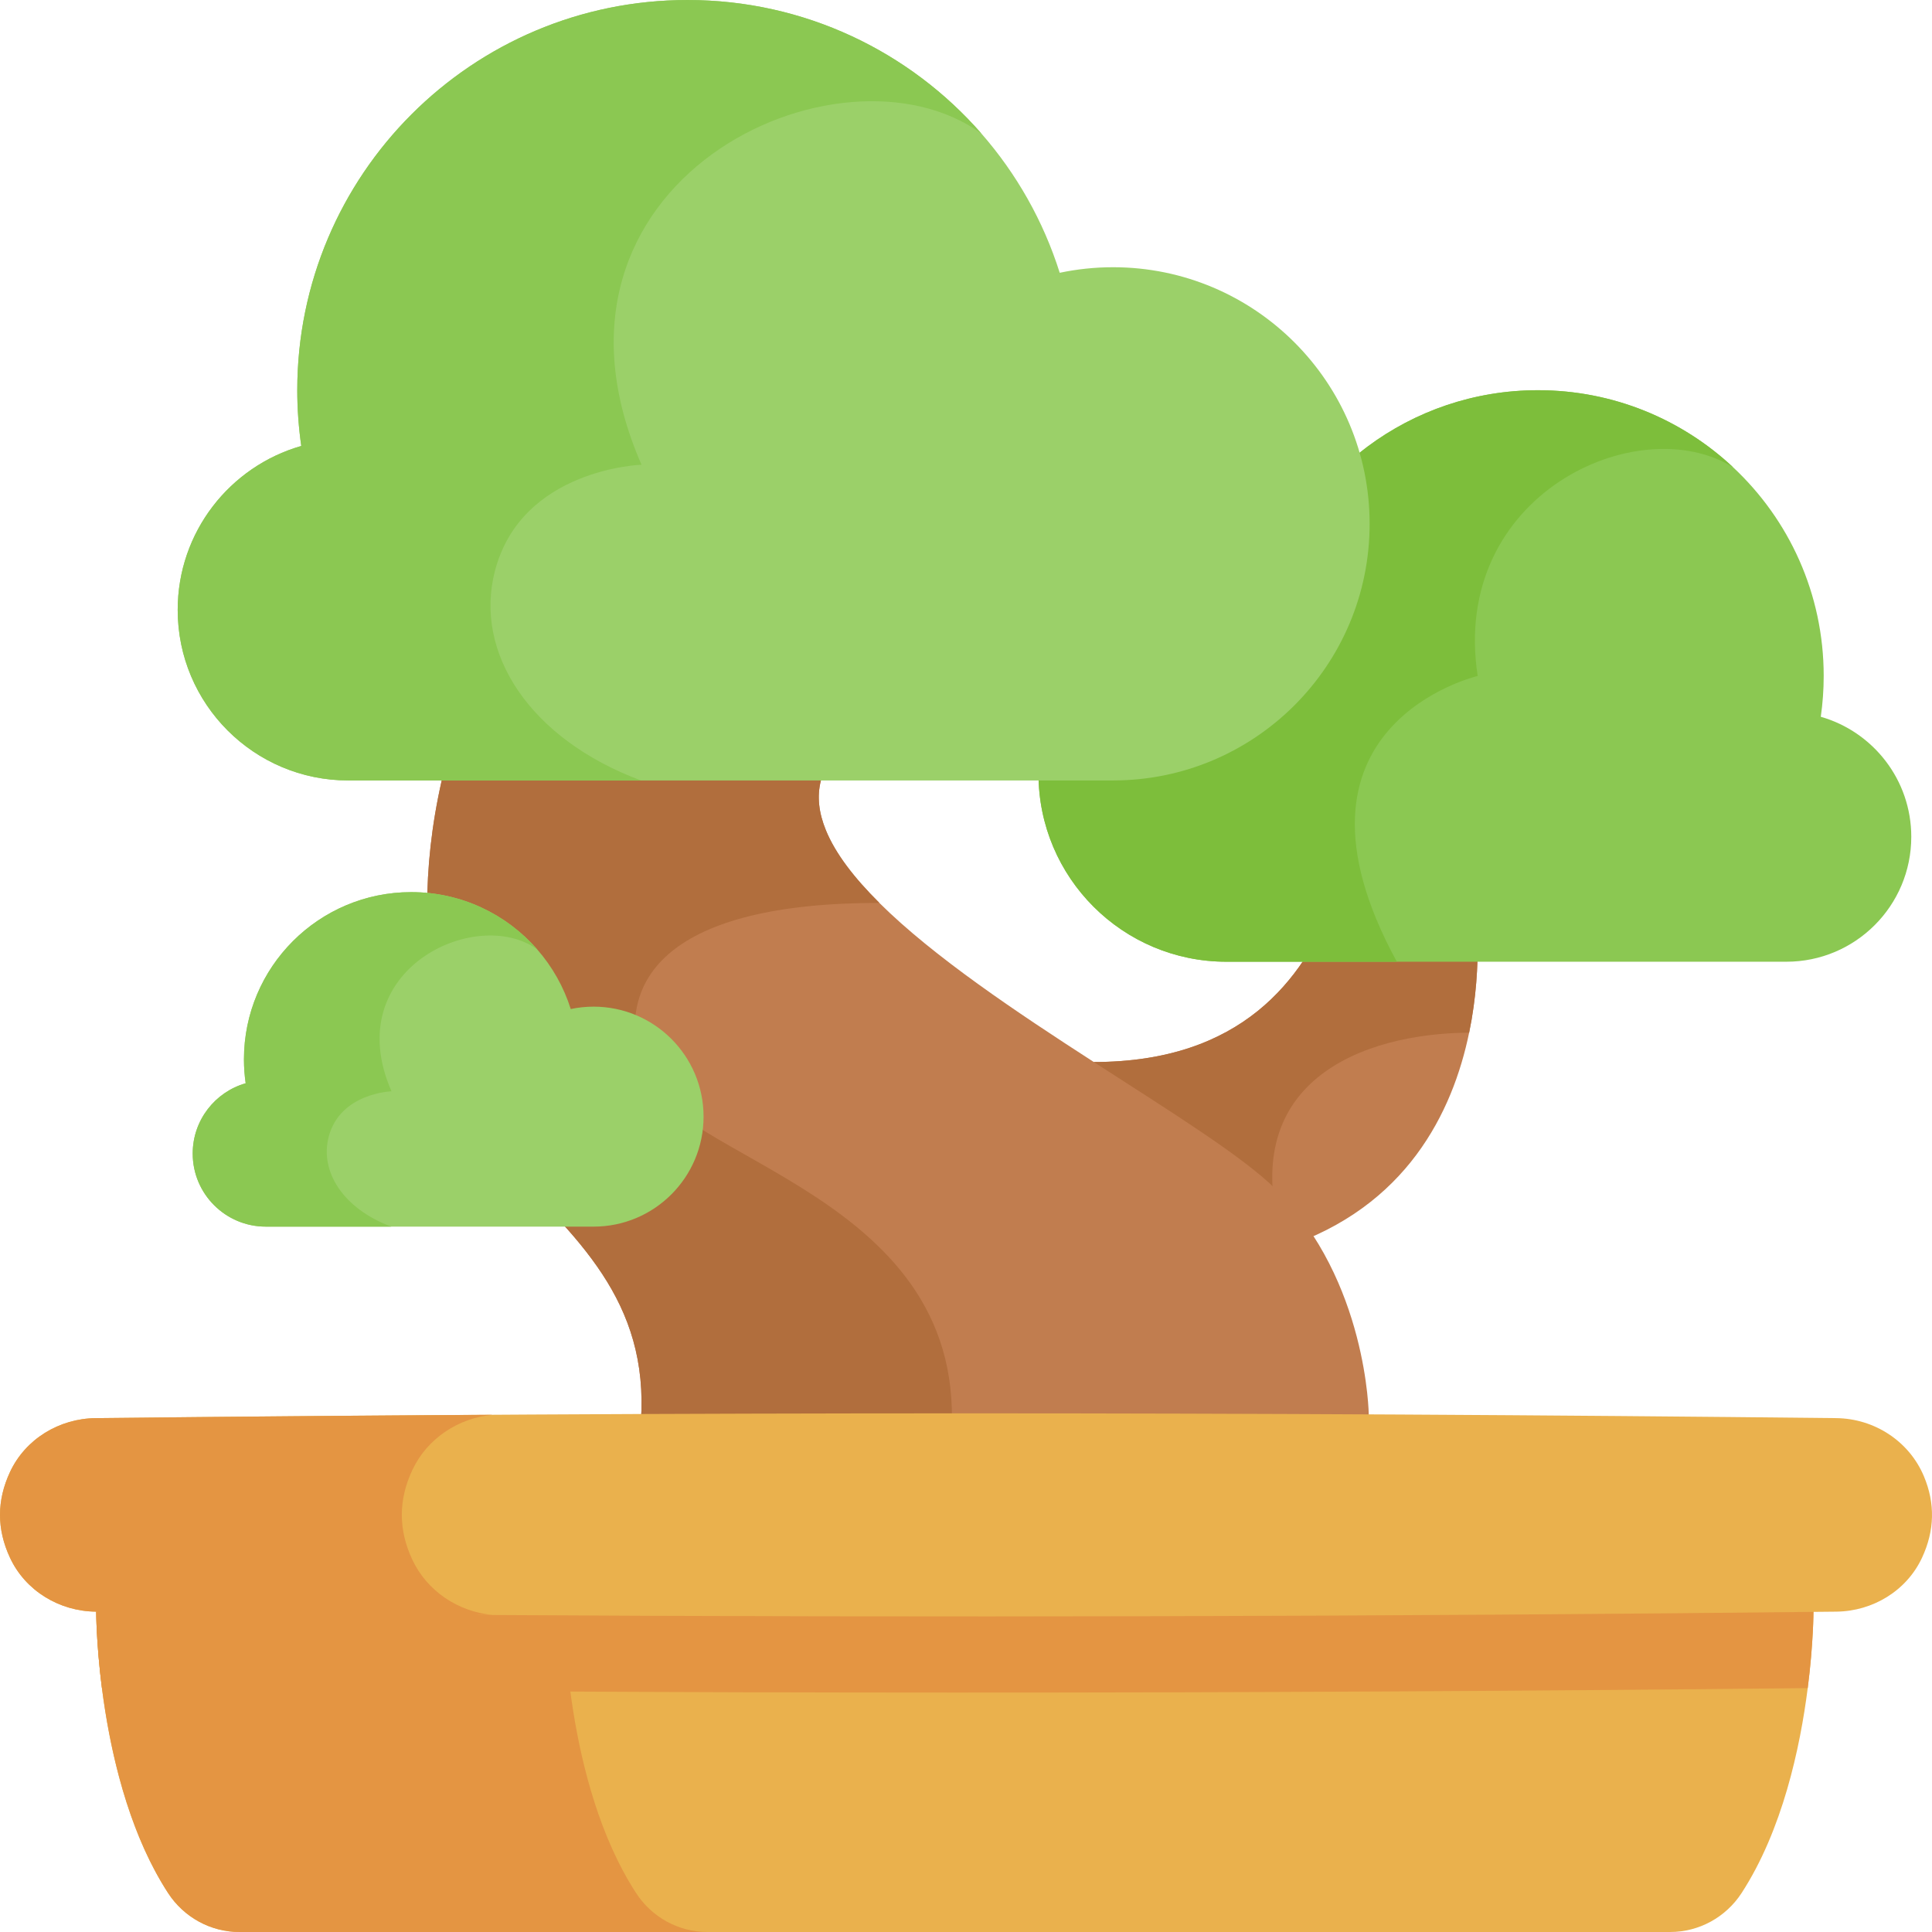 <svg id="Capa_1" enable-background="new 0 0 512 512" height="512" viewBox="0 0 512 512" width="512" xmlns="http://www.w3.org/2000/svg"><g><path d="m389.336 273.667c-4.378 21.16-16.627 46.214-48.944 56.907l-50.53-6.717v-42.412c39.312 0 55.423-22.025 63.479-42.165h37.591c.001 0 2.278 15.669-1.596 34.387z" fill="#c17d4f"/><path d="m340.392 330.574-50.53-6.717v-42.412c39.312 0 55.423-22.025 63.479-42.165h37.591s2.277 15.669-1.597 34.387c-27.69.155-63.118 12.6-48.943 56.907z" fill="#b16e3d"/><path d="m506.508 221.767c0 18.275-14.824 33.1-33.1 33.1h-148.396c-27.506 0-49.799-22.293-49.799-49.799s22.293-49.799 49.799-49.799c3.544 0 6.995.371 10.333 1.082 9.673-30.689 38.353-52.941 72.236-52.941 19.996 0 38.178 7.757 51.715 20.428 14.773 13.804 24.003 33.47 24.003 55.3 0 3.678-.268 7.283-.773 10.817 13.845 3.956 23.982 16.7 23.982 31.812z" fill="#8bc852"/><path d="m459.295 123.839c-25.095-15.607-75.079 7.242-67.693 55.3 0 0-55.66 12.97-21.428 75.728h-45.163c-27.506 0-49.799-22.293-49.799-49.799s22.293-49.799 49.799-49.799c3.544 0 6.995.371 10.333 1.082 9.673-30.689 38.353-52.941 72.236-52.941 19.996 0 38.179 7.758 51.715 20.429z" fill="#7dbe3b"/><path d="m362.737 374.934-60.42 26.527-57.515-5.058-76.851-6.758c7.922-36.252-8.066-54.909-28.33-75.183-20.274-20.274-33.295-60.41-22.561-107.633l52.962-27.959 32.822 19.306 14.711 8.653c-1.102 4.203-.556 8.592 1.288 13.125 2.534 6.243 7.562 12.743 14.186 19.306l.01.021c28.783 28.567 87.792 58.607 105.13 75.945 24.228 24.229 24.568 59.708 24.568 59.708z" fill="#c17d4f"/><path d="m251.951 382.228c-.536 5.944-3.039 10.611-7.149 14.175l-76.851-6.758c7.922-36.252-8.066-54.909-28.33-75.183-20.274-20.274-33.295-60.41-22.561-107.633l52.962-27.959 32.822 19.306 14.711 8.653c-1.102 4.203-.556 8.592 1.288 13.125 2.534 6.243 7.562 12.743 14.186 19.306l.01.021c-55.568 0-70.485 19.841-63.026 44.154 7.456 24.311 87.944 32.542 81.938 98.793z" fill="#b16e3d"/><path d="m480.59 426.968c0 .082 0 8.499-1.525 20.398-2.009 15.762-6.686 37.632-17.534 54.321-4.172 6.408-11.27 10.312-18.914 10.312h-379.145c-7.654 0-14.752-3.904-18.924-10.312-10.858-16.709-15.535-38.621-17.544-54.383-1.514-11.888-1.514-20.294-1.514-20.336z" fill="#eab14d"/><path d="m187.484 511.999h-124.012c-7.654 0-14.752-3.904-18.924-10.322-19.048-29.308-19.058-74.605-19.058-74.708h124.013c0 .093.01 45.4 19.069 74.708 4.16 6.417 11.268 10.322 18.912 10.322z" fill="#e49542"/><path d="m480.59 426.968c0 .082 0 8.499-1.525 20.398-150.684 1.597-301.378 1.576-452.062-.062-1.514-11.888-1.514-20.294-1.514-20.336l232.613-27.609z" fill="#e49542"/><path d="m486.619 375.817c-153.755-1.69-307.511-1.69-461.266 0-9.65.106-18.623 5.532-22.701 14.279-3.532 7.576-3.532 15.152 0 22.728 4.078 8.747 13.051 14.173 22.701 14.279 2.37-.446 46.123-6.81 46.123-6.81s50.754 7.319 56.006 7.684c119.723.733 239.445.442 359.168-.874 9.65-.106 18.623-5.532 22.701-14.279 3.359-7.206 3.524-14.412.492-21.618-3.913-9.304-13.131-15.278-23.224-15.389z" fill="#eab14d"/><path d="m130.557 427.987c-35.067-.206-70.134-.505-105.202-.886-9.653-.103-18.626-5.532-22.705-14.278-3.534-7.572-3.534-15.154 0-22.726 4.079-8.746 13.052-14.175 22.705-14.278 35.067-.381 70.134-.68 105.202-.886-9.148.865-17.4 6.315-21.314 14.711-3.678 7.881-3.678 15.751 0 23.632 3.914 8.396 12.166 13.845 21.314 14.711z" fill="#e49542"/><path d="m362.964 138.828c0 37.56-30.452 68.002-68.002 68.002h-202.667c-24.961 0-45.204-20.233-45.204-45.194 0-20.645 13.846-38.044 32.749-43.453-.69-4.821-1.061-9.756-1.061-14.762 0-57.123 46.306-103.419 103.419-103.419 31.07 0 58.936 13.701 77.892 35.397 9.272 10.611 16.411 23.138 20.748 36.891 4.553-.958 9.282-1.473 14.124-1.473 37.55-.001 68.002 30.451 68.002 68.011z" fill="#9bd069"/><path d="m260.09 35.398c-37.632-27.258-122.91 12.733-90.079 87.761 0 0-31.822.999-38.858 28.186-5.604 21.603 9.179 44.483 38.714 55.485h-77.572c-24.961 0-45.204-20.233-45.204-45.194 0-20.645 13.846-38.044 32.749-43.453-.69-4.821-1.061-9.756-1.061-14.762 0-57.123 46.306-103.419 103.419-103.419 31.071-.001 58.937 13.701 77.892 35.396z" fill="#8bc852"/><path d="m186.452 295.924c0 16.098-13.052 29.146-29.146 29.146h-86.863c-10.698 0-19.375-8.672-19.375-19.37 0-8.848 5.934-16.306 14.036-18.624-.296-2.066-.455-4.181-.455-6.327 0-24.483 19.847-44.326 44.326-44.326 13.317 0 25.26 5.872 33.384 15.171 3.974 4.548 7.034 9.917 8.893 15.811 1.952-.411 3.978-.631 6.053-.631 16.096 0 29.147 13.051 29.147 29.15z" fill="#9bd069"/><path d="m142.361 251.594c-16.129-11.683-52.68 5.457-38.608 37.614 0 0-13.639.428-16.655 12.08-2.402 9.259 3.934 19.065 16.593 23.781h-33.248c-10.698 0-19.375-8.672-19.375-19.37 0-8.848 5.934-16.306 14.036-18.624-.296-2.066-.455-4.181-.455-6.327 0-24.483 19.847-44.326 44.326-44.326 13.318.001 25.261 5.873 33.386 15.172z" fill="#8bc852"/></g></svg>